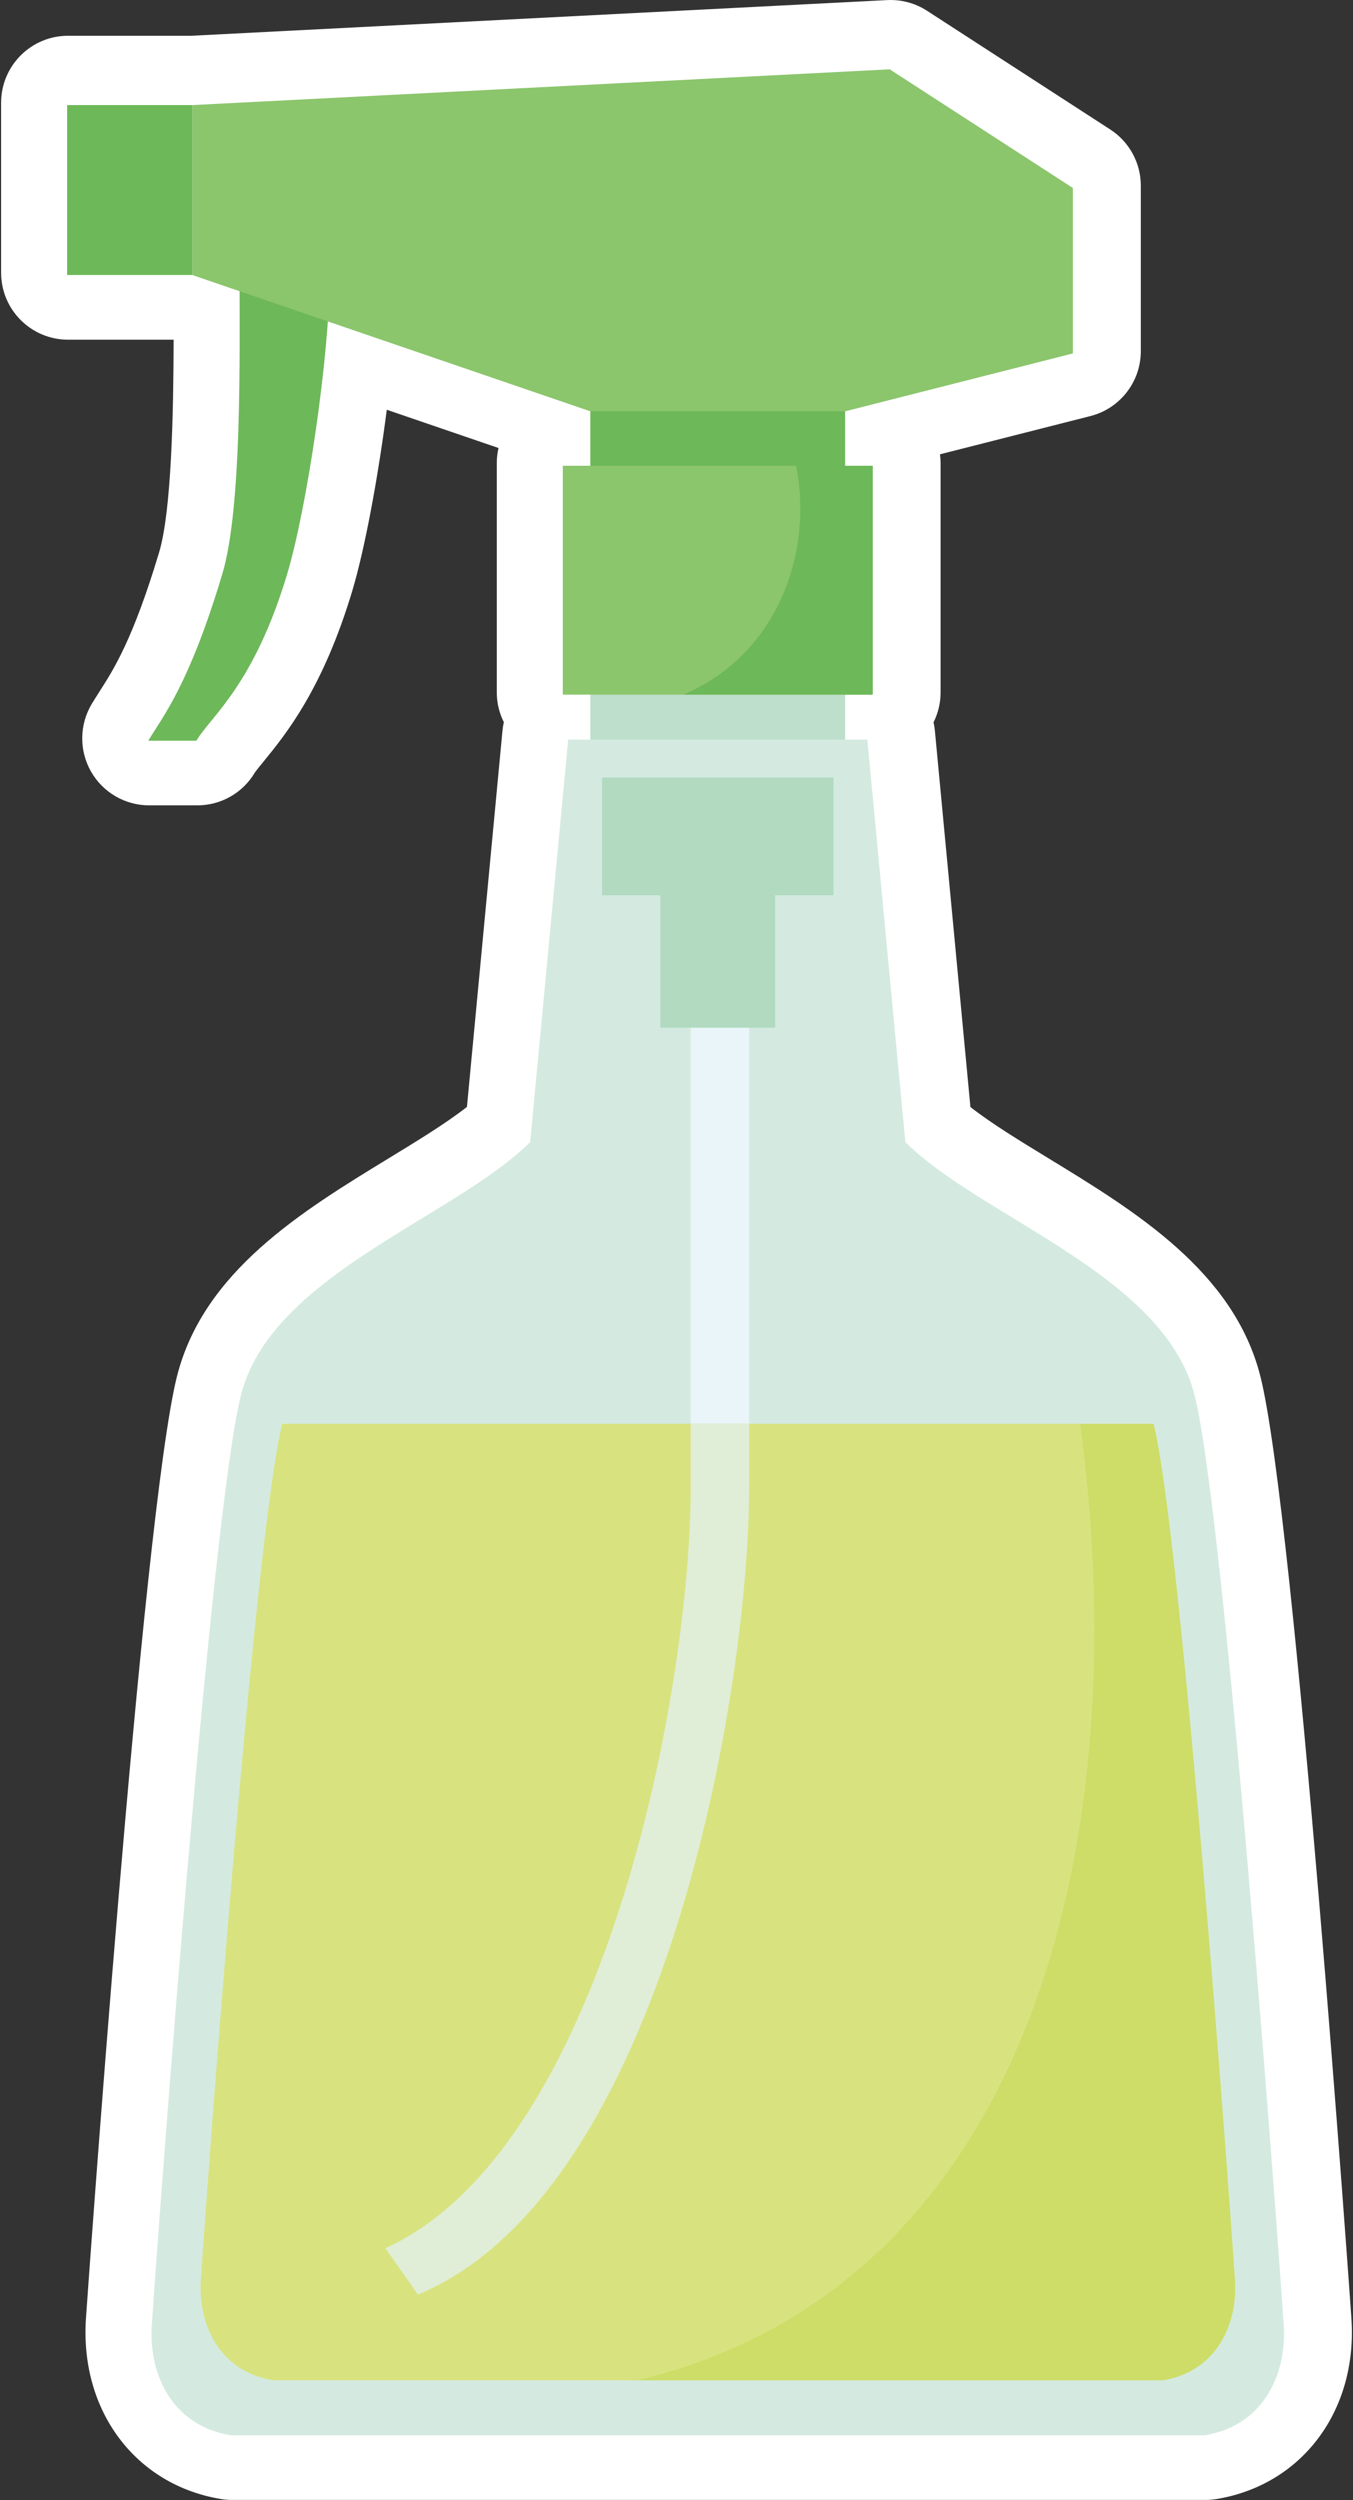 <?xml version="1.0" encoding="utf-8"?>
<!-- Generator: Adobe Illustrator 26.1.0, SVG Export Plug-In . SVG Version: 6.00 Build 0)  -->
<svg version="1.1" id="レイヤー_1" xmlns="http://www.w3.org/2000/svg" xmlns:xlink="http://www.w3.org/1999/xlink" x="0px"
	 y="0px" viewBox="0 0 293 541" style="enable-background:new 0 0 293 541;" xml:space="preserve">
<rect x="0" y="0" width="293" height="541" fill="#333333" stroke="none"/>
<style type="text/css">
	.st0{fill:#FFFFFF;}
	.st1{fill:#BDDFCB;}
	.st2{fill:#D4EAE0;}
	.st3{fill:#D8E380;}
	.st4{fill:#CDDD67;}
	.st5{fill:#E0EED7;}
	.st6{fill:#EAF5FA;}
	.st7{fill:#B1DAC1;}
	.st8{fill:#6DB859;}
	.st9{fill:#8BC56C;}
</style>
<g>
	<path class="st0" d="M292.66,501.79c-0.11-1.7-12.2-173.88-19.69-203.84c-5.69-22.76-27.05-35.79-45.89-47.28
		c-6.35-3.87-12.42-7.58-16.93-11.11l-7.69-81.37c-0.06-0.64-0.16-1.27-0.3-1.88c0.98-1.95,1.53-4.15,1.53-6.48v-49.53
		c0-0.67-0.05-1.34-0.13-1.99l32.56-8.27c6.43-1.63,10.93-7.42,10.93-14.05v-35.8c0-4.92-2.49-9.5-6.62-12.17L200.75,2.33
		c-2.56-1.66-5.57-2.46-8.62-2.31L41.45,7.74H14.74c-8.01,0-14.5,6.49-14.5,14.5v36.77c0,8.01,6.49,14.5,14.5,14.5h22.86
		c-0.04,15.79-0.44,37.04-3.15,46.04c-5.62,18.73-9.81,25.28-12.87,30.05c-0.62,0.98-1.19,1.87-1.71,2.73
		c-2.68,4.48-2.75,10.06-0.18,14.6c2.57,4.54,7.39,7.35,12.62,7.35h10.41c5.09,0,9.8-2.65,12.42-7.02c0.26-0.42,1.19-1.56,1.94-2.47
		c4.8-5.88,12.83-15.71,19.2-36.91c2.69-8.96,5.55-24.29,7.48-39.21l24.2,8.28c-0.25,1.07-0.38,2.18-0.38,3.32v49.53
		c0,2.33,0.55,4.53,1.53,6.48c-0.14,0.61-0.24,1.24-0.3,1.88l-7.69,81.37c-4.51,3.54-10.58,7.24-16.92,11.11
		c-18.84,11.49-40.2,24.52-45.9,47.29c-7.48,29.93-19.58,202.14-19.69,203.83c-1.32,19.9,10.69,35.95,29.2,39.02
		c0.79,0.13,1.58,0.2,2.38,0.2h210.91c0.8,0,1.6-0.07,2.39-0.2C281.98,537.71,293.98,521.67,292.66,501.79z"/>
	<g>
		<g>
			<rect x="127.84" y="141.49" class="st1" width="55.18" height="25.49"/>
			<path class="st2" d="M155.43,527h105.46c13.06-2.18,17.78-13.66,17.11-23.76c-1.38-20.98-12.76-175.15-19.29-201.27
				c-6.53-26.12-46.33-38.51-62.65-54.84l-8.23-87.08h-64.79l-8.23,87.08c-16.33,16.33-56.12,28.72-62.65,54.84
				s-17.91,180.3-19.29,201.27c-0.67,10.1,4.05,21.59,17.11,23.76H155.43z"/>
			<path class="st3" d="M155.46,515.1h96.34c11.93-1.99,16.24-12.48,15.63-21.71c-1.26-19.16-11.66-161.42-17.62-185.29H61.11
				c-5.97,23.87-16.36,166.13-17.62,185.29c-0.61,9.23,3.7,19.72,15.63,21.71H155.46z"/>
			<path class="st4" d="M251.79,515.1c11.93-1.99,16.24-12.48,15.63-21.71c-1.26-19.16-11.66-161.42-17.62-185.29h-15.89
				c12.87,95.92-13.96,187.58-95.98,207L251.79,515.1L251.79,515.1z"/>
			<path class="st5" d="M83.46,486.51c47.55-21.55,66.12-121.1,66.12-164.65c0-14.45,0-119.29,0-119.29h12.65c0,0,0,104.84,0,119.29
				c0,43.55-18.22,152.39-71.71,174.68L83.46,486.51z"/>
			<path class="st6" d="M149.58,308.01c0-14.46,0-105.45,0-105.45h12.65c0,0,0,90.99,0,105.45H149.58z"/>
			<rect x="130.37" y="168.24" class="st7" width="50.13" height="25.49"/>
			<rect x="143.01" y="185.32" class="st7" width="24.85" height="37.08"/>
		</g>
		<g>
			<path class="st8" d="M42.52,160.29c3.21-5.34,12.45-12.02,19.67-36.07c4.28-14.26,9.19-47.29,9.19-64.4h-19.5
				c0,17.11,0.54,50.14-3.74,64.4c-7.22,24.05-12.83,30.73-16.03,36.07H42.52z"/>
			<rect x="14.54" y="22.74" class="st8" width="27.09" height="36.77"/>
			<rect x="127.84" y="72.55" class="st8" width="55.18" height="31.52"/>
			<rect x="121.88" y="100.79" class="st9" width="67.11" height="49.53"/>
			<path class="st8" d="M148.04,150.31h40.94v-49.52H172.4C176.07,118.98,168.89,141.34,148.04,150.31z"/>
			<polygon class="st9" points="183.02,89.01 232.34,76.48 232.34,40.68 192.67,15 41.63,22.74 41.63,59.51 127.84,89.01 			"/>
		</g>
	</g>
</g>
</svg>
